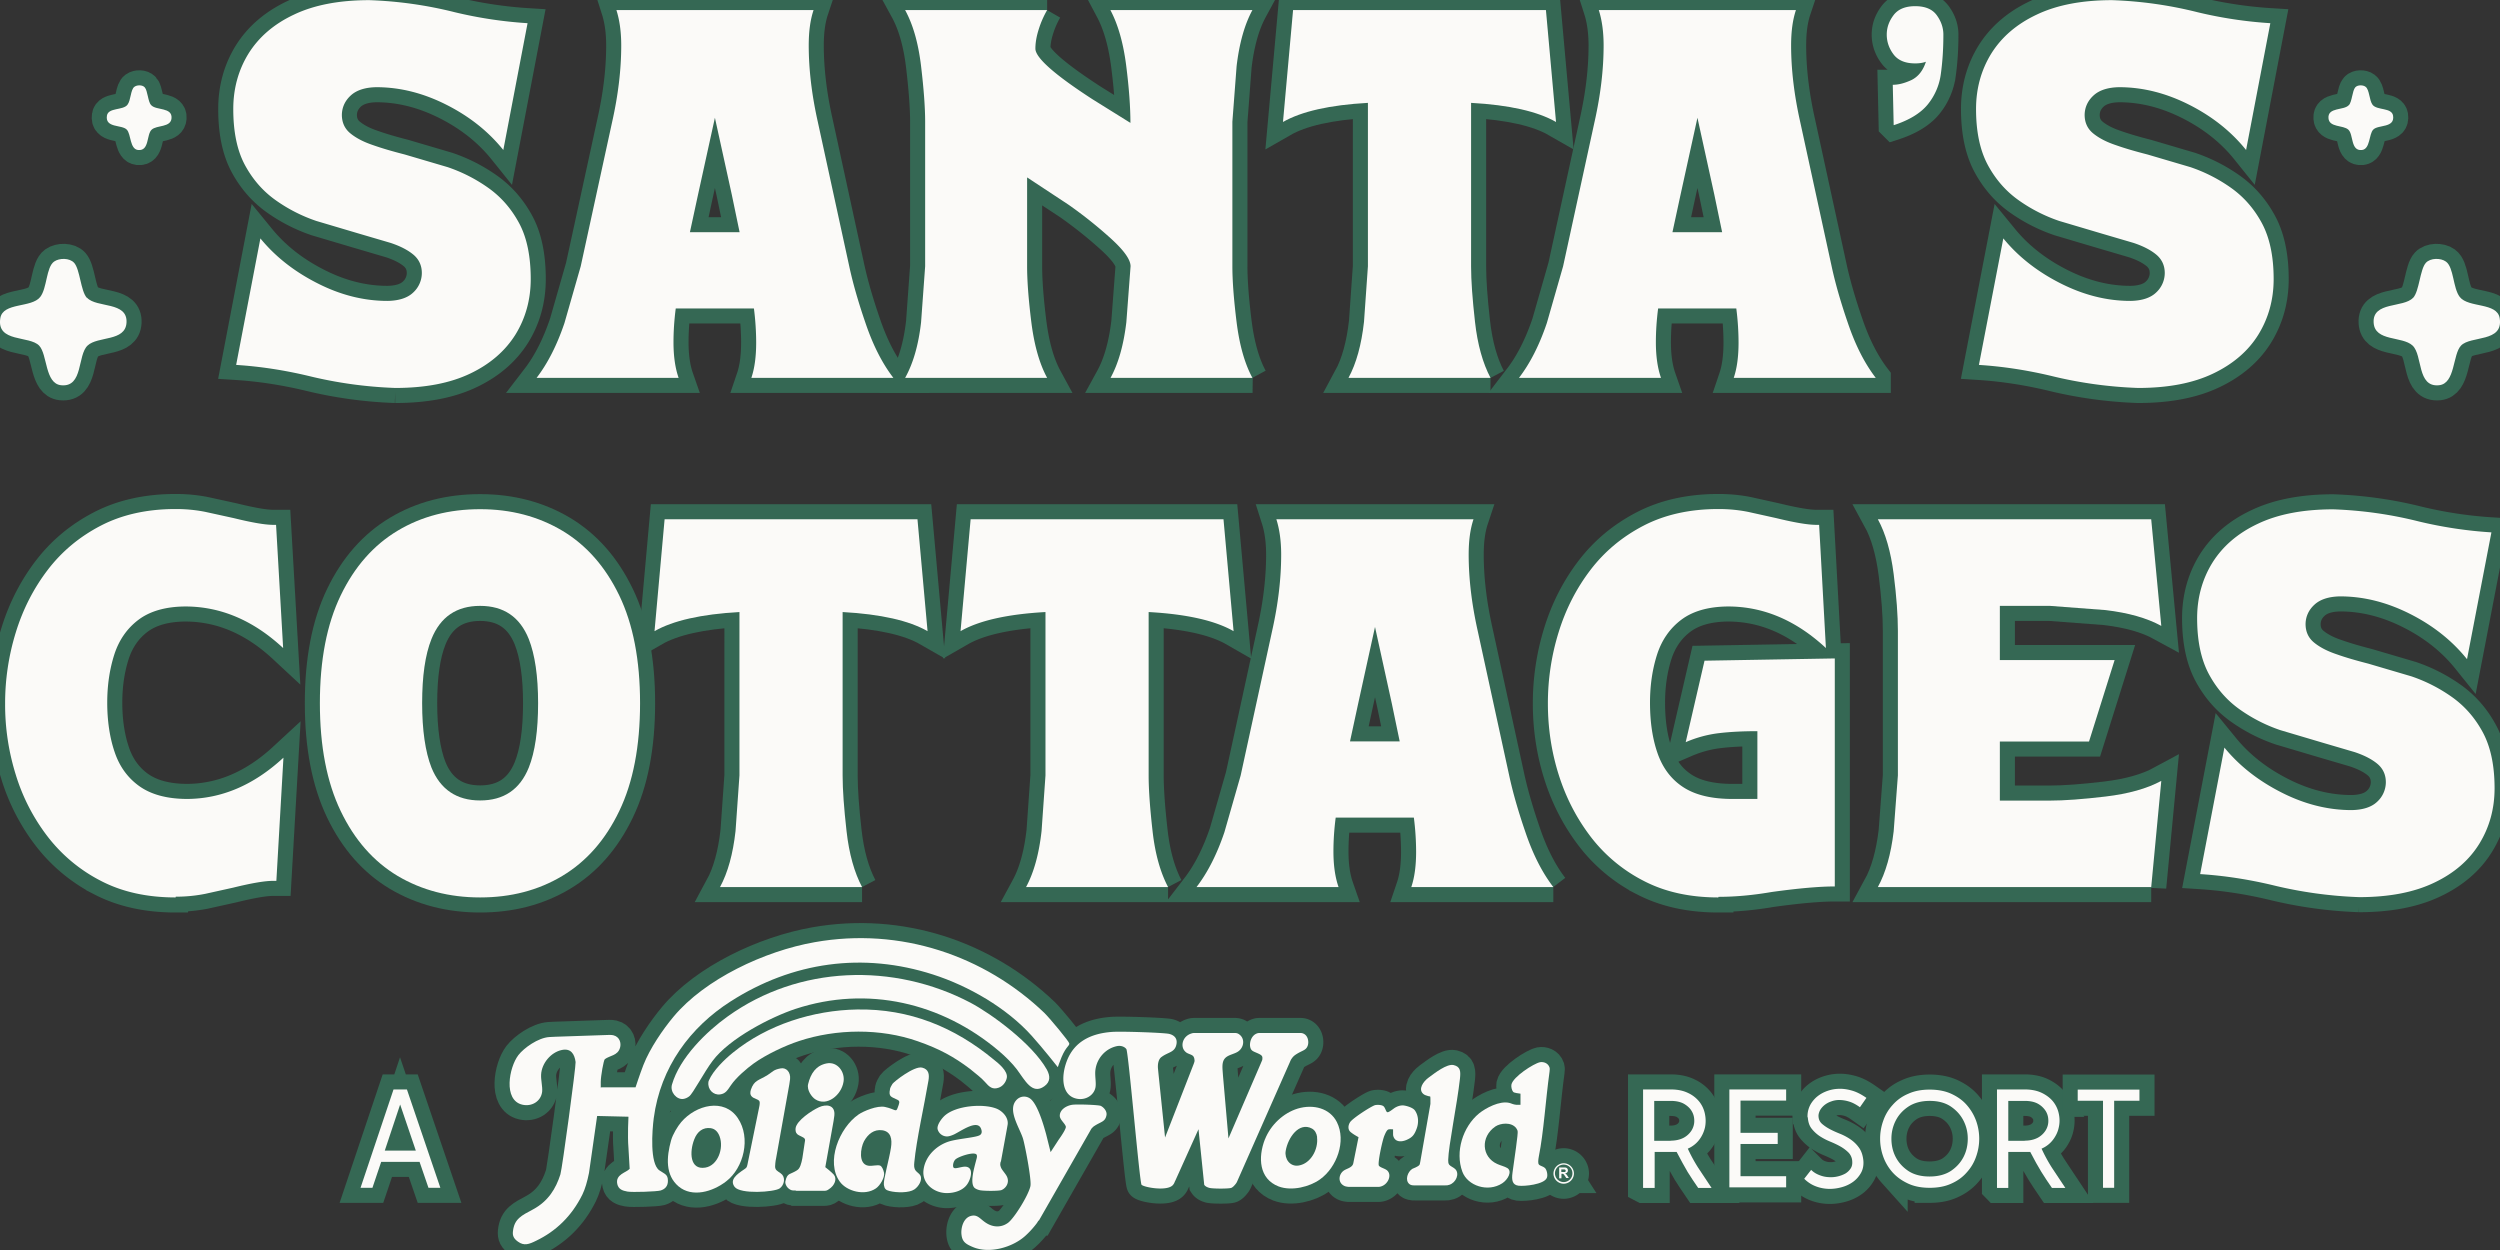 <svg xmlns="http://www.w3.org/2000/svg" viewBox="0 0 166 83"><rect x="0" y="0" width="166" height="83" fill="#333333" stroke="none"/><defs><clipPath id="A"><path d="M0 0h166v83H0z" fill="none"/></clipPath><clipPath id="B"><path d="M0 0h166v83H0z" fill="none"/></clipPath><path id="C" d="M26.25 25.76a28.25 28.25 0 0 1-5.77-.8c-1.64-.39-3.24-.63-4.8-.73l1.61-8.4c.99 1.21 2.25 2.2 3.79 2.98 1.53.78 3.08 1.17 4.65 1.17.76-.01 1.33-.2 1.7-.55a1.77 1.77 0 0 0 .58-1.3c0-.5-.19-.91-.56-1.22s-.88-.57-1.51-.78l-2.11-.62-2.83-.84c-.97-.33-1.87-.79-2.7-1.38s-1.51-1.36-2.03-2.32-.78-2.2-.78-3.73c0-1.36.34-2.59 1.01-3.68.68-1.09 1.68-1.96 3.02-2.59 1.34-.64 3.01-.96 5.01-.96a27.01 27.01 0 0 1 5.66.8c1.62.39 3.24.63 4.84.73l-1.61 8.42c-.98-1.22-2.23-2.22-3.77-3S26.56 5.79 25 5.79c-.76.01-1.33.2-1.71.55s-.58.78-.59 1.28c0 .52.19.93.57 1.24s.88.57 1.51.78c.62.22 1.32.42 2.1.62l2.85.84c.97.33 1.87.79 2.7 1.38s1.51 1.36 2.03 2.32.78 2.2.78 3.73c0 1.36-.34 2.59-1.01 3.68-.68 1.09-1.68 1.96-3 2.59-1.33.64-2.99.96-4.99.96z"/><path id="D" d="M59.32 25.09h-9.43c.22-.65.32-1.43.32-2.35a17.98 17.98 0 0 0-.15-2.26h-5.19c-.1.77-.15 1.52-.15 2.24 0 .92.11 1.71.34 2.37h-9.43c.73-.95 1.35-2.16 1.85-3.64l1.08-3.77 2.09-9.6c.4-1.78.6-3.47.6-5.06 0-.9-.11-1.69-.32-2.35h13.09c-.22.66-.32 1.44-.32 2.35 0 1.58.2 3.27.6 5.06l2.09 9.6c.22 1.03.57 2.29 1.08 3.77.5 1.48 1.12 2.69 1.85 3.64zm-10.21-9.67l-.52-2.5-1.12-5.1-1.12 5.1-.54 2.5h3.3z"/><path id="E" d="M83.17 25.09h-9.43c.52-.95.87-2.18 1.05-3.7l.28-3.71c0-.43-.42-1.03-1.26-1.8a29.01 29.01 0 0 0-2.85-2.28l-2.76-1.82v5.9c0 .95.09 2.18.28 3.71.19 1.52.54 2.76 1.05 3.7H60.1c.53-.95.89-2.18 1.06-3.7l.27-3.71v-9.6c0-.93-.09-2.16-.27-3.68S60.63 1.64 60.1.67h9.43a6.21 6.21 0 0 0-.55 1.25c-.15.46-.23.9-.23 1.31 0 .6 1.26 1.72 3.79 3.36l2.52 1.57c0-1.03-.09-2.3-.28-3.8s-.54-2.73-1.05-3.69h9.43c-.52.96-.87 2.2-1.05 3.73l-.28 3.68v9.6c0 .95.09 2.18.28 3.71.19 1.52.54 2.76 1.05 3.7h0z"/><path id="F" d="M98.97 25.09h-9.43c.52-.96.86-2.2 1.03-3.72l.26-3.69V6.83c-2.54.14-4.42.57-5.64 1.27l.67-7.43h16.79l.67 7.43c-1.22-.7-3.1-1.13-5.64-1.27v10.85c0 .95.09 2.18.26 3.69.17 1.52.52 2.75 1.03 3.72h0z"/><path id="G" d="M124.55 25.09h-9.43c.22-.65.32-1.43.32-2.35a17.98 17.98 0 0 0-.15-2.26h-5.19c-.1.77-.15 1.52-.15 2.24 0 .92.11 1.71.34 2.37h-9.43c.73-.95 1.35-2.16 1.85-3.64l1.08-3.77 2.09-9.6c.4-1.78.6-3.47.6-5.06 0-.9-.11-1.69-.32-2.35h13.09c-.22.66-.32 1.44-.32 2.35 0 1.58.2 3.27.6 5.06l2.09 9.6c.22 1.03.57 2.29 1.08 3.77.5 1.48 1.12 2.69 1.85 3.64zm-10.2-9.67l-.52-2.5-1.12-5.1-1.12 5.1-.54 2.5h3.3z"/><path id="H" d="M125.74 8.3l-.06-2.67c.39 0 .8-.11 1.25-.32.44-.22.76-.62.95-1.21-.19.07-.42.11-.71.11-.66 0-1.14-.2-1.44-.6s-.45-.84-.45-1.31.15-.89.45-1.29.78-.6 1.44-.6 1.14.2 1.43.6.44.83.44 1.29c0 .96-.06 1.83-.17 2.62a4.02 4.02 0 0 1-.88 2.03c-.47.57-1.22 1.03-2.24 1.36h0z"/><path id="I" d="M141.97 25.76a28.25 28.25 0 0 1-5.77-.8c-1.64-.39-3.24-.63-4.8-.73l1.62-8.4c.99 1.21 2.25 2.2 3.79 2.98s3.08 1.17 4.65 1.17c.76-.01 1.33-.2 1.7-.55a1.77 1.77 0 0 0 .58-1.3c0-.5-.19-.91-.56-1.22s-.88-.57-1.51-.78l-2.11-.62-2.83-.84c-.97-.33-1.87-.79-2.7-1.38s-1.51-1.36-2.03-2.32-.79-2.2-.79-3.73c0-1.36.34-2.59 1.01-3.68.68-1.09 1.68-1.96 3.02-2.59 1.34-.64 3.01-.96 5.01-.96a27.01 27.01 0 0 1 5.66.8c1.62.39 3.24.63 4.84.73l-1.61 8.42c-.98-1.22-2.23-2.22-3.77-3s-3.09-1.17-4.65-1.17c-.76.01-1.33.2-1.71.55s-.58.78-.59 1.28c0 .52.19.93.57 1.24s.88.57 1.51.78c.62.22 1.32.42 2.1.62l2.85.84c.97.33 1.87.79 2.7 1.38s1.51 1.36 2.03 2.32.79 2.2.79 3.73c0 1.36-.34 2.59-1.01 3.68s-1.68 1.96-3 2.59c-1.33.64-2.99.96-4.99.96z"/><path id="J" d="M11.66 59.59c-1.88 0-3.53-.36-4.94-1.09a10.5 10.5 0 0 1-3.54-2.93 12.92 12.92 0 0 1-2.13-4.12 15.64 15.64 0 0 1-.71-4.74 15.92 15.92 0 0 1 .71-4.72c.47-1.53 1.18-2.92 2.12-4.15s2.12-2.21 3.53-2.94 3.07-1.1 4.96-1.1c.68 0 1.33.06 1.98.19l1.87.41c1.22.3 2.09.45 2.63.45h.19l.47 8.18c-1.98-1.84-4.15-2.76-6.5-2.76-1.31.01-2.34.31-3.1.88s-1.3 1.35-1.61 2.31c-.31.97-.47 2.03-.47 3.2s.16 2.31.49 3.27c.32.96.87 1.72 1.64 2.27s1.81.84 3.13.85c2.31 0 4.46-.91 6.44-2.74l-.47 8.18h-.24c-.53 0-1.41.15-2.63.45l-1.85.41a9.94 9.94 0 0 1-1.96.19h0z"/><path id="K" d="M31.88 59.59c-2.05 0-3.88-.48-5.48-1.43-1.6-.96-2.86-2.39-3.78-4.31s-1.38-4.3-1.38-7.16.46-5.24 1.38-7.15 2.18-3.34 3.78-4.3 3.43-1.43 5.48-1.43 3.86.48 5.46 1.43c1.6.96 2.86 2.39 3.78 4.3s1.38 4.29 1.38 7.15-.46 5.25-1.38 7.16c-.92 1.92-2.18 3.35-3.78 4.31s-3.42 1.43-5.46 1.43zm0-6.44c1.56 0 2.64-.72 3.23-2.18.42-1.05.62-2.48.62-4.28s-.21-3.22-.62-4.26c-.59-1.47-1.67-2.2-3.23-2.2s-2.64.73-3.23 2.2c-.42 1.05-.62 2.47-.62 4.26s.21 3.24.62 4.28c.59 1.45 1.67 2.18 3.23 2.18z"/><path id="L" d="M57.24 58.9h-9.43c.52-.96.86-2.2 1.03-3.72l.26-3.69V40.64c-2.54.14-4.42.57-5.64 1.27l.67-7.43h16.79l.67 7.43c-1.22-.7-3.1-1.13-5.64-1.27v10.85c0 .95.09 2.18.26 3.69.17 1.52.52 2.75 1.03 3.72h0z"/><path id="M" d="M114.1 59.59c-1.88 0-3.53-.36-4.94-1.09a10.37 10.37 0 0 1-3.53-2.93c-.94-1.23-1.65-2.6-2.13-4.12s-.72-3.1-.72-4.74a15.92 15.92 0 0 1 .71-4.72c.47-1.53 1.18-2.92 2.12-4.15s2.12-2.21 3.53-2.94 3.07-1.1 4.96-1.1c.68 0 1.33.06 1.98.19l1.85.41c1.23.3 2.12.45 2.67.45h.19l.45 8.18c-1.98-1.84-4.15-2.76-6.5-2.76-1.31.01-2.34.31-3.1.88s-1.3 1.35-1.61 2.31c-.31.97-.47 2.03-.47 3.2 0 1.29.17 2.42.51 3.38s.9 1.71 1.7 2.23 1.88.78 3.26.78h1.66v-4.5c-.93 0-1.78.04-2.54.13s-1.5.29-2.22.6l1.25-5.41 8.65-.15v15.14c-1 0-2.4.12-4.2.37-1.28.22-2.45.32-3.53.32z"/><path id="N" d="M142.84 58.9h-18.15c.52-.95.87-2.18 1.05-3.7l.28-3.71v-9.6c0-1.02-.09-2.27-.28-3.77-.19-1.49-.54-2.71-1.05-3.64h18.15l.67 7.08c-.95-.52-2.18-.87-3.7-1.05l-3.7-.28h-3.32v3.6h7.62l-1.7 5.41h-5.92v3.92h3.32c.95 0 2.18-.09 3.7-.27s2.76-.53 3.7-1.04l-.67 7.06h0z"/><path id="O" d="M156.66 59.57a28.25 28.25 0 0 1-5.77-.8c-1.64-.39-3.24-.63-4.8-.73l1.61-8.4c.99 1.21 2.25 2.2 3.79 2.98 1.53.78 3.09 1.17 4.65 1.17.76-.01 1.33-.2 1.7-.55a1.77 1.77 0 0 0 .58-1.3c0-.5-.19-.91-.56-1.22s-.88-.57-1.51-.78l-2.11-.62-2.83-.84c-.97-.33-1.87-.79-2.7-1.38s-1.51-1.36-2.03-2.32-.79-2.2-.79-3.73c0-1.36.34-2.59 1.01-3.68.68-1.09 1.68-1.96 3.02-2.59 1.34-.64 3.01-.96 5.01-.96a27.01 27.01 0 0 1 5.66.8c1.62.39 3.24.63 4.84.73l-1.62 8.42c-.98-1.22-2.23-2.22-3.77-3s-3.09-1.17-4.65-1.17c-.76.01-1.33.2-1.71.55s-.58.78-.59 1.28c0 .52.19.93.57 1.24s.88.57 1.51.78c.62.22 1.32.42 2.1.62l2.85.84c.97.33 1.87.79 2.7 1.38s1.51 1.36 2.03 2.32.79 2.2.79 3.73c0 1.36-.34 2.59-1.01 3.68s-1.67 1.96-3 2.59c-1.33.64-2.99.96-4.99.96z"/><path id="P" d="M90.21 75.49l-.33 1.64c-.03.18-.05.2-.09.26-.13.16-.35.21-.52.31-.37.22-.46.77-.07 1.01a.53.53 0 0 0 .22.08c.1.02.14.02.32.02h1.66c.18 0 .21 0 .33-.04.44-.15.69-.73.4-1.03-.14-.15-.47-.2-.57-.34s.23-1.7.37-2.01c.06-.14.16-.38.28-.4.1-.02.29 0 .29 0v.25c0 .11 0 .14.02.21.13.41.56.37.85.25.4-.17.54-.33.7-.77.13-.35.14-.84-.13-1.21-.14-.18-.55-.3-.76-.32-.18-.01-.36.04-.55.15-.1.06-.42.33-.51.3-.09-.02-.13-.26-.23-.37-.11-.13-.44-.13-.58-.1-.22.05-1.49.86-1.67 1.14-.12.19-.15.45 0 .61.17.17.57.38.57.38h0z"/><path id="Q" d="M94.98,72.98v.32l-.67,3.82c-.03.18-.04.2-.06.23-.09.12-.41.23-.47.26-.31.19-.51.75-.2,1.01.04.03.09.06.14.07.07.02.1.02.28.02h1.91c.18,0,.21,0,.33-.04.45-.15.68-.73.4-1.03-.11-.12-.32-.19-.41-.3-.07-.09-.07-.2-.07-.32.02-.94.59-3.68.78-5.39.05-.48.05-.8-.42-.91-.45-.1-1.25.53-1.67.84-.34.25-.71.76-.34,1.08.08.07.19.1.32.14.03.01.07.02.1.02.05,0,.05.02.05.17h0Z"/><path id="R" d="M100.96 72.62v.74h-.27c-.23-.02-.34-.1-.48-.13-.64-.15-1.55.34-2 .7-1.08.89-1.6 2.55-1.11 3.87.35.94 1.7 1.39 2.65.77.37-.24.68-.79.34-1.01-.18-.11-.45-.17-.67-.27-1.04-.46-1.13-1.8-.13-2.49.34-.23 1.06-.31 1.38.1.04.06.08.12.1.19.05.14-.22 1.88-.34 2.78-.07.51 0 .81.4.86.38.05 1.7-.08 1.88-.52.08-.18 0-.54-.13-.66-.12-.11-.32-.13-.4-.23-.07-.09-.04-.32 0-.54.32-1.59.45-3.75.71-5.62.02-.18.02-.21 0-.28-.1-.3-.41-.39-.63-.35-.43.09-1.79.97-1.9 1.48-.03.14.02.37.1.47.04.06.1.07.24.1l.26.04h0z"/><path id="S" d="M83.99 75.65c-.47 1.21-.39 2.63.91 3.13.88.33 2.07.02 2.75-.47 1.12-.8 1.75-2.55 1.12-3.8-.46-.92-1.56-1.21-2.6-.9-.95.29-1.8 1.08-2.18 2.05h0zm3.46-.14c.1.81-.42 1.75-1.21 1.88-.59.1-.96-.45-.87-.97.15-.89.89-1.95 1.75-1.48.19.11.3.3.34.57h0z"/><path id="T" d="M44.56 75.72c-.31 1.12-.39 2.31.5 3.06.9.75 2.26.36 3.16-.34 1.16-.89 1.66-2.88.77-4.2-.91-1.35-2.78-.88-3.76.27-.23.27-.56.81-.67 1.21zm3.22-.27c.3.81-.13 1.95-.95 2.08-1.03.17-1.06-1.04-.73-1.88.2-.52.58-.81 1.09-.74.27.04.47.22.59.54h0z"/><path id="U" d="M66.46 77.13l.4-2.18.05-.29c.06-.51-.41-.92-.75-1.05-.86-.34-2.67-.21-3.43.47-.21.19-.54.63-.47.91a.65.65 0 0 0 .61.47c.15 0 .31-.06.47-.13.5-.24 1.58-1.04 1.81-.36.07.19.03.32-.07.39-.2.16-1.28.23-1.95.4-.88.23-1.7.97-1.81 1.94-.1.88.68 1.5 1.51 1.52.57.01 1.14-.19 1.41-.61.24-.36.42-1.08-.1-1.14-.27-.03-.69.17-.81.07-.09-.07-.05-.42.13-.57.22-.18 1.07-.46 1.32-.35.06.02.09.07.09.16 0 .05 0 .07-.05.25-.11.44-.46 1.57-.09 1.86.08.06.18.1.29.13.23.07 1.32.07 1.48 0 .29-.12.53-.47.38-.85-.06-.16-.21-.32-.34-.51a.68.68 0 0 1-.1-.21c-.03-.1-.03-.13 0-.31h0z"/><path id="V" d="M52.87 79.07h1.81c.18 0 .22-.01.35-.1.4-.25.57-.7.33-.98-.16-.18-.56-.49-.56-.49l.55-3.07.05-.35c.08-.71-.52-.79-1.02-.56s-1.47.88-1.55 1.38c-.02.15 0 .31.1.4.14.13.42.19.5.31.05.07.02.16 0 .28-.1.54-.15 1.57-.47 1.79-.48.34-.68.15-.81.76-.04.19.13.5.41.59.07.02.1.02.28.02h0z"/><path id="W" d="M78.03 78.42l1.55-3.44.38 3.69c.06.09.16.15.32.2.21.07 1.36.07 1.49 0 .1-.05.17-.13.24-.21.09-.11.11-.14.18-.31l3.46-7.83c.07-.17.09-.19.17-.3a.95.95 0 0 1 .21-.19c.45-.3.7-.27.81-.62.08-.25.01-.69-.35-.8-.07-.02-.1-.02-.28-.02h-2.44c-.18 0-.21 0-.28.02-.41.13-.53.62-.48.89.06.31.22.3.59.48.2.1.24.17.22.34 0 .07-.02.09-.09.26l-2.16 5.01-.36-4.12-.03-.4c-.03-.42 0-.72.29-.91.21-.14.54-.2.74-.34.4-.27.47-.86.07-1.14a.37.37 0 0 0-.14-.07c-.07-.02-.1-.02-.28-.02h-2.44c-.18 0-.21 0-.33.04-.54.18-.7.76-.47 1.1.05.07.1.12.17.17.14.09.34.12.44.23a.42.42 0 0 1 .08.22c.02.1.01.13-.05.3l-1.9 4.88-.43-4.17-.04-.4c-.03-.35.05-.65.24-.78.46-.34.89-.29.99-.86.07-.41-.2-.6-.49-.67-.33-.08-3.19-.18-3.81-.13-1.31.1-2.48.59-2.99 1.95-.4 1.07-.32 2.31.7 2.49.56.1 1.11-.23 1.21-.76.06-.33-.06-.8 0-1.19.11-.77.69-1.4 1.44-1.55.27-.05.5.05.61.2.14.19.88 8.88 1.01 9.01.16.16 1.49.41 1.98.1.04-.03.09-.06.12-.11.05-.06.06-.08.13-.25h0z"/><path id="X" d="M50.39 73.61l-.76 3.72c-.04.18-.06.21-.21.31-.49.33-1 .69-.64 1.17.38.5 2.63.35 2.99.1.27-.19.4-.63.17-.91-.12-.14-.36-.22-.44-.38-.05-.1-.03-.24-.02-.37.02-.16.02-.2.06-.38l.87-4.86.05-.35c.05-.47-.25-.79-.62-.72-.49.09-.51.21-.87.44-.59.37-.89.33-1.11.97-.05.16-.07.34.07.47.14.14.44.17.5.31.02.05.02.12.01.19-.01.08-.01.11-.05.29h0z"/><path id="Y" d="M59.1,72.31c-.12.54.09.51.5.72.18.09.12.22,0,.54-.11.31-.15.08-.84-.07-.51-.11-1.43.28-1.75.5-1.29.89-2.2,3.16-1.24,4.47.45.62,1.63.96,2.39.44.28-.19.6-.73.54-1.04-.04-.2-.14-.42-.25-.47-.17-.08-.55.05-.81,0-.66-.12-.5-1.18-.27-1.62.26-.47.66-.81,1.22-.73.57.09.66.58.57,1.16-.13.84-.52,2.14-.47,2.47.04.25.12.34.36.4.5.13,1.32.13,1.66-.1.29-.19.56-.64.4-.93-.06-.12-.21-.2-.3-.31-.13-.16-.12-.34-.1-.56.14-1.49.66-3.77.94-5.43.07-.41.02-.75-.42-.86-.52-.13-1.86.92-1.97,1.08-.08.12-.15.26-.17.36h0Z"/><path id="Z" d="M53.66,71.98c-.1.41.25.87.47,1.01.77.51,1.74-.27,1.88-1.16.11-.66-.41-1.36-1.12-1.22-.72.14-1.06.68-1.23,1.37Z"/><path id="a" d="M68.98 81.05l3.39-5.93c.09-.16.1-.18.14-.22l.09-.09c.48-.34.78-.29.87-.76.05-.27-.19-.53-.38-.62-.16-.07-1.6-.12-1.91-.07-.41.07-.82.34-.81.74.01.25.34.49.4.7.03.09-.14.41-.47.87l-.54.83-.3-1.2c-.13-.47-.5-1.81-.97-2.28-.29-.29-.77-.28-1.04.07-.53.66.23 1.76.47 2.49.12.36.59 2.77.5 3.18-.13.61-1.07 2.12-1.48 2.43-.43.32-.98.33-1.48 0-.4-.26-.56-.59-1.03-.44-.49.16-.65.85-.58 1.28.06.43.29.58.74.77 1.1.47 2.64.03 3.49-.74a5.91 5.91 0 0 0 .64-.68c.11-.14.14-.17.23-.33h0z"/><path id="b" d="M44.62,72.01c-.15.51.32,1.02.75.96.14-.02.27-.08.39-.17.25-.18.99-1.61,1.55-2.35,1.13-1.52,3.93-2.94,5.51-3.46,4.78-1.57,9.72-.41,13.5,2.79.44.37.91.84,1.21,1.24.53.71,1,1.69,1.81,1.11.42-.3.4-.69.17-1.11-.96-1.71-3.67-3.7-5.07-4.44-5.11-2.68-11.4-2.48-16.12.91-1.4,1-3.18,2.73-3.7,4.52h0Z"/><path id="c" d="M39.89 72.22v-.38c0-.38.19-1.45.27-1.51.33-.25.86-.23 1.01-.76.09-.31-.02-.73-.45-.83-.09-.02-.12-.02-.3-.02l-3.55.12-.4.02c-.74.05-1.68.72-2.05 1.2-.62.81-1.02 2.99.26 3.29.64.15 1.25-.23 1.32-.87.03-.33-.09-.76-.07-1.13.04-.76.66-1.48 1.37-1.63.6-.13.85.26.92.8.03.25-.89 7.09-1.01 7.46-.3.95-.81 1.78-1.81 2.32-.76.41-1.25.62-1.34 1.46-.04.31.07.5.34.69.4.29.73.17 1.21-.07 1.29-.62 2.35-1.62 3.06-3.06.18-.37.32-.84.44-1.44l.54-3.78 2.08.05s-.07 1.26 0 2.08l.08 1.38c-.21.25-.97.36-.82 1.02.08.34.34.43.67.49.31.06 1.96 0 2.2-.07.3-.09.49-.29.49-.64 0-.44-.21-.45-.57-.7-.64-.45-.48-2.63-.37-3.47.45-3.39 2.43-6.04 5.11-7.75 4.11-2.63 8.79-3.28 13.44-1.78 2.36.76 4.88 2.21 6.55 4.07.73.81 1.73 2.08 1.73 2.08s.13-.39.25-.67c.31-.73.53-.73.51-.91-.01-.12-1.25-1.62-1.65-2.02-3.98-3.81-9.56-5.71-15.25-4.7-3.35.59-7.3 2.46-9.37 4.94-.72.86-1.58 2.12-2.01 3.22-.24.62-.52 1.48-.52 1.48h-2.27z"/><path id="d" d="M47.04,71.85c-.07.49.33.88.77.82.37-.05.49-.27.73-.62.34-.5,1.04-1.1,1.51-1.44.81-.58,2.07-1.18,3.02-1.49,2.46-.81,5.39-.85,7.87.02,1.46.51,2.41,1.04,3.46,1.83.34.26.85.69.99.86.3.35.52.54.93.39.25-.09.46-.33.53-.64.1-.46-.57-.99-.86-1.22-2.6-2.15-5.59-3.39-9.08-3.33-2.91.05-5.95,1-8.25,2.87-.54.44-1.3,1.17-1.59,1.84-.02.04-.03.09-.04.12Z"/><path id="e" d="M103.53 78.23v-.71h.3c.08 0 .13 0 .17.02.03.01.06.03.08.07.02.03.03.07.03.11a.19.19 0 0 1-.05.13c-.03.03-.08.06-.14.06.03.02.06.04.08.06a.63.63 0 0 1 .08.11l.09.14H104l-.1-.15c-.04-.06-.06-.09-.08-.1-.01-.01-.03-.02-.04-.03h-.07-.03v.3h-.15zm.14-.41h.11.13c.02 0 .03-.02.04-.03 0-.01.01-.03.01-.05s0-.04-.02-.06c-.01-.02-.03-.02-.05-.03h-.22v.18h0z"/><path id="f" d="M103.83 78.6a.68.68 0 0 1-.68-.68.69.69 0 0 1 .68-.68.69.69 0 0 1 .68.68.69.69 0 0 1-.68.68zm0-1.27a.58.58 0 0 0 0 1.16.58.58 0 0 0 0-1.16z"/><path id="g" d="M26.13 72.34h.89l2.22 6.53h-.79l-.59-1.72h-2.55l-.58 1.72h-.79l2.19-6.53h0zm1.48 4.06l-1.04-3.06-1.02 3.06h2.06z"/><path id="h" d="M109.1 78.87v-6.53h1.85c.44 0 .82.08 1.13.23a2.07 2.07 0 0 1 .76.59 1.91 1.91 0 0 1 .37.82c.06.3.06.6 0 .89-.07.29-.19.56-.38.81a1.88 1.88 0 0 1-.76.59 10.4 10.4 0 0 0 .69 1.27l.89 1.34h-.89l-.36-.53-.34-.53-.34-.6-.39-.73h-1.46v2.39h-.75zm1.83-3.13c.34 0 .63-.07.86-.19a1.4 1.4 0 0 0 .53-.49 1.19 1.19 0 0 0 .18-.64c0-.23-.05-.44-.17-.64-.11-.19-.29-.36-.52-.49s-.53-.19-.88-.19h-1.09v2.65h1.09z"/><path id="i" d="M114.83,78.87v-6.53h3.77v.74h-3.03v2.14h2.47v.74h-2.47v2.14h3.03v.74h-3.77Z"/><path id="j" d="M120.02 74.18c-.01-.23.03-.46.12-.68s.23-.41.41-.59c.18-.17.39-.31.65-.42a2.46 2.46 0 0 1 .82-.19c.3-.02.61.02.93.11.33.09.65.26.98.49l-.43.62c-.24-.17-.47-.3-.7-.37a2.27 2.27 0 0 0-.65-.11 1.52 1.52 0 0 0-.57.1 1.41 1.41 0 0 0-.45.25c-.12.1-.22.22-.29.35-.06.13-.1.26-.09.39.01.21.09.37.24.5s.33.25.54.36.44.21.69.31a3.56 3.56 0 0 1 .69.38c.21.15.4.34.55.56s.24.51.27.85c.02.29-.03.56-.16.79s-.3.43-.52.59-.47.28-.76.36-.58.12-.88.11a2.6 2.6 0 0 1-.87-.18c-.28-.11-.53-.28-.74-.49l.46-.59c.15.15.33.26.53.34s.4.13.61.14a1.98 1.98 0 0 0 .6-.04 2 2 0 0 0 .52-.19 1.07 1.07 0 0 0 .36-.34c.09-.13.12-.29.11-.45a.9.9 0 0 0-.24-.6c-.15-.15-.33-.29-.54-.41s-.45-.23-.69-.33a4.1 4.1 0 0 1-.69-.36c-.21-.14-.39-.31-.54-.5s-.23-.44-.25-.74h0z"/><path id="k" d="M128.13 78.87c-.55 0-1.02-.09-1.43-.28s-.75-.43-1.03-.74a3.16 3.16 0 0 1-.62-1.04c-.14-.39-.21-.79-.21-1.2s.07-.81.21-1.2a2.97 2.97 0 0 1 .62-1.04 2.81 2.81 0 0 1 1.03-.74c.41-.19.89-.28 1.43-.28s1.03.09 1.44.28.75.43 1.02.74a3.34 3.34 0 0 1 .62 1.04c.14.39.21.79.21 1.2s-.07.81-.21 1.2a2.97 2.97 0 0 1-.62 1.04c-.27.31-.61.56-1.02.74-.41.19-.89.28-1.44.28zm0-.75c.57 0 1.04-.13 1.41-.37.37-.25.65-.56.84-.93s.28-.78.28-1.21c0-.44-.1-.84-.29-1.21s-.47-.68-.84-.93c-.38-.25-.84-.37-1.4-.37s-1.03.13-1.4.37c-.38.25-.66.56-.85.93s-.29.78-.29 1.21.09.84.28 1.21.47.68.84.93c.38.25.85.37 1.41.37h0z"/><path id="l" d="M132.6 78.87v-6.53h1.85c.44 0 .82.08 1.13.23s.57.35.76.59a1.91 1.91 0 0 1 .37.82c.06.3.06.6-.01.89-.06.29-.19.56-.38.81a1.88 1.88 0 0 1-.76.59 10.4 10.4 0 0 0 .69 1.27l.89 1.34h-.89l-.36-.53-.34-.53-.35-.6-.39-.73h-1.46v2.39h-.74zm1.84-3.13c.34 0 .63-.07.86-.19a1.4 1.4 0 0 0 .53-.49 1.19 1.19 0 0 0 .18-.64c0-.23-.05-.44-.17-.64a1.45 1.45 0 0 0-.52-.49c-.23-.13-.53-.19-.88-.19h-1.09v2.65h1.09z"/><path id="m" d="M140.38,78.87h-.74v-5.78h-1.68v-.74h4.1v.74h-1.68v5.78Z"/><path id="n" d="M5.77,19.78c-.42-.46-.45-1.89-.85-2.33-.3-.33-.98-.33-1.33-.08-.53.38-.46,1.76-.92,2.35-.58.74-2.48.34-2.65,1.41-.26,1.63,1.93,1.14,2.58,1.82.56.59.37,2.52,1.46,2.63,1.48.15,1.07-2,1.76-2.64.68-.63,2.5-.25,2.58-1.51.09-1.43-1.99-.97-2.62-1.66h0Z"/><path id="o" d="M10.04 6.99c-.22-.23-.23-.97-.43-1.19-.15-.17-.5-.17-.68-.04-.27.19-.23.9-.47 1.2-.3.38-1.27.17-1.36.72-.13.84.99.58 1.32.93.29.3.19 1.29.75 1.35.76.08.55-1.03.9-1.35s1.28-.13 1.32-.77c.05-.73-1.02-.5-1.34-.85h0z"/><path id="p" d="M160.23,19.78c.42-.46.45-1.89.85-2.33.3-.33.99-.33,1.33-.08.53.38.46,1.76.92,2.35.58.74,2.48.34,2.65,1.41.26,1.63-1.93,1.14-2.57,1.82-.56.59-.37,2.52-1.46,2.63-1.48.15-1.07-2-1.76-2.64-.68-.63-2.5-.25-2.58-1.51-.09-1.43,1.99-.97,2.62-1.66h0Z"/><path id="q" d="M155.96 6.99c.22-.23.23-.97.43-1.19.15-.17.51-.17.68-.04.27.19.24.9.47 1.2.3.38 1.27.17 1.36.72.13.84-.99.58-1.32.93-.29.3-.19 1.29-.75 1.35-.76.08-.55-1.03-.9-1.35s-1.28-.13-1.32-.77c-.05-.73 1.02-.5 1.34-.85h0z"/></defs><g clip-path="url(#A)" fill="none" stroke="#356854" stroke-width="2"><use href="#C"/><use href="#D"/><use href="#E"/><use href="#F"/><use href="#G"/><use href="#H"/><use href="#I"/><use href="#J"/><use href="#K"/><use href="#L"/><path d="M77.56 58.9h-9.43c.52-.96.86-2.2 1.03-3.72l.26-3.69V40.64c-2.54.14-4.42.57-5.64 1.27l.67-7.43h16.79l.67 7.43c-1.22-.7-3.1-1.13-5.64-1.27v10.85c0 .95.09 2.18.26 3.69.17 1.52.52 2.75 1.03 3.72h0zm25.58 0h-9.43c.22-.65.32-1.43.32-2.35a17.98 17.98 0 0 0-.15-2.26h-5.19c-.1.77-.15 1.52-.15 2.24 0 .92.11 1.71.34 2.37h-9.43c.73-.95 1.35-2.16 1.85-3.64l1.08-3.77 2.09-9.6c.4-1.78.6-3.47.6-5.06 0-.9-.11-1.69-.32-2.35h13.09c-.22.66-.32 1.44-.32 2.35 0 1.58.2 3.27.6 5.06l2.09 9.6c.22 1.03.57 2.29 1.08 3.77.5 1.48 1.12 2.69 1.85 3.64zm-10.2-9.67l-.52-2.5-1.12-5.1-1.12 5.1-.54 2.5h3.3z"/><use href="#M"/><use href="#N"/><use href="#O"/><use href="#P"/><use href="#Q"/><use href="#R"/><use href="#S"/><use href="#T"/><use href="#U"/><use href="#V"/><use href="#W"/><use href="#X"/><use href="#Y"/><use href="#Z"/><use href="#a"/><use href="#b"/><use href="#c"/><use href="#d"/><use href="#e"/><use href="#f"/><use href="#g"/><use href="#h"/><use href="#i"/><use href="#j"/><use href="#k"/><use href="#l"/><use href="#m"/><use href="#n"/><use href="#o"/><use href="#p"/><use href="#q"/></g><g clip-path="url(#B)" fill="#fbfaf8"><use href="#C"/><use href="#D"/><use href="#E"/><use href="#F"/><use href="#G"/><use href="#H"/><use href="#I"/><use href="#J"/><use href="#K"/><use href="#L"/><path d="M77.56 58.9h-9.43c.52-.96.86-2.2 1.03-3.72l.26-3.69V40.64c-2.54.14-4.42.57-5.64 1.27l.67-7.43h16.79l.67 7.43c-1.22-.7-3.1-1.13-5.64-1.27v10.85c0 .95.09 2.18.26 3.69.17 1.52.52 2.75 1.03 3.72h0zm25.58 0h-9.43c.22-.65.32-1.43.32-2.35a17.98 17.98 0 0 0-.15-2.26h-5.19c-.1.77-.15 1.52-.15 2.24 0 .92.11 1.71.34 2.37h-9.43c.73-.95 1.35-2.16 1.85-3.64l1.08-3.77 2.09-9.6c.4-1.78.6-3.47.6-5.06 0-.9-.11-1.69-.32-2.35h13.09c-.22.66-.32 1.44-.32 2.35 0 1.58.2 3.27.6 5.06l2.09 9.6c.22 1.03.57 2.29 1.08 3.77.5 1.48 1.12 2.69 1.85 3.64zm-10.2-9.67l-.52-2.5-1.12-5.1-1.12 5.1-.54 2.5h3.3z"/><use href="#M"/><use href="#N"/><use href="#O"/><use href="#P"/><use href="#Q"/><use href="#R"/><use href="#S"/><use href="#T"/><use href="#U"/><use href="#V"/><use href="#W"/><use href="#X"/><use href="#Y"/><use href="#Z"/><use href="#a"/><use href="#b"/><use href="#c"/><use href="#d" fill-rule="evenodd"/><use href="#e"/><use href="#f"/><use href="#g"/><use href="#h"/><use href="#i"/><use href="#j"/><use href="#k"/><use href="#l"/><use href="#m"/><use href="#n"/><use href="#o"/><use href="#p"/><use href="#q"/></g></svg>